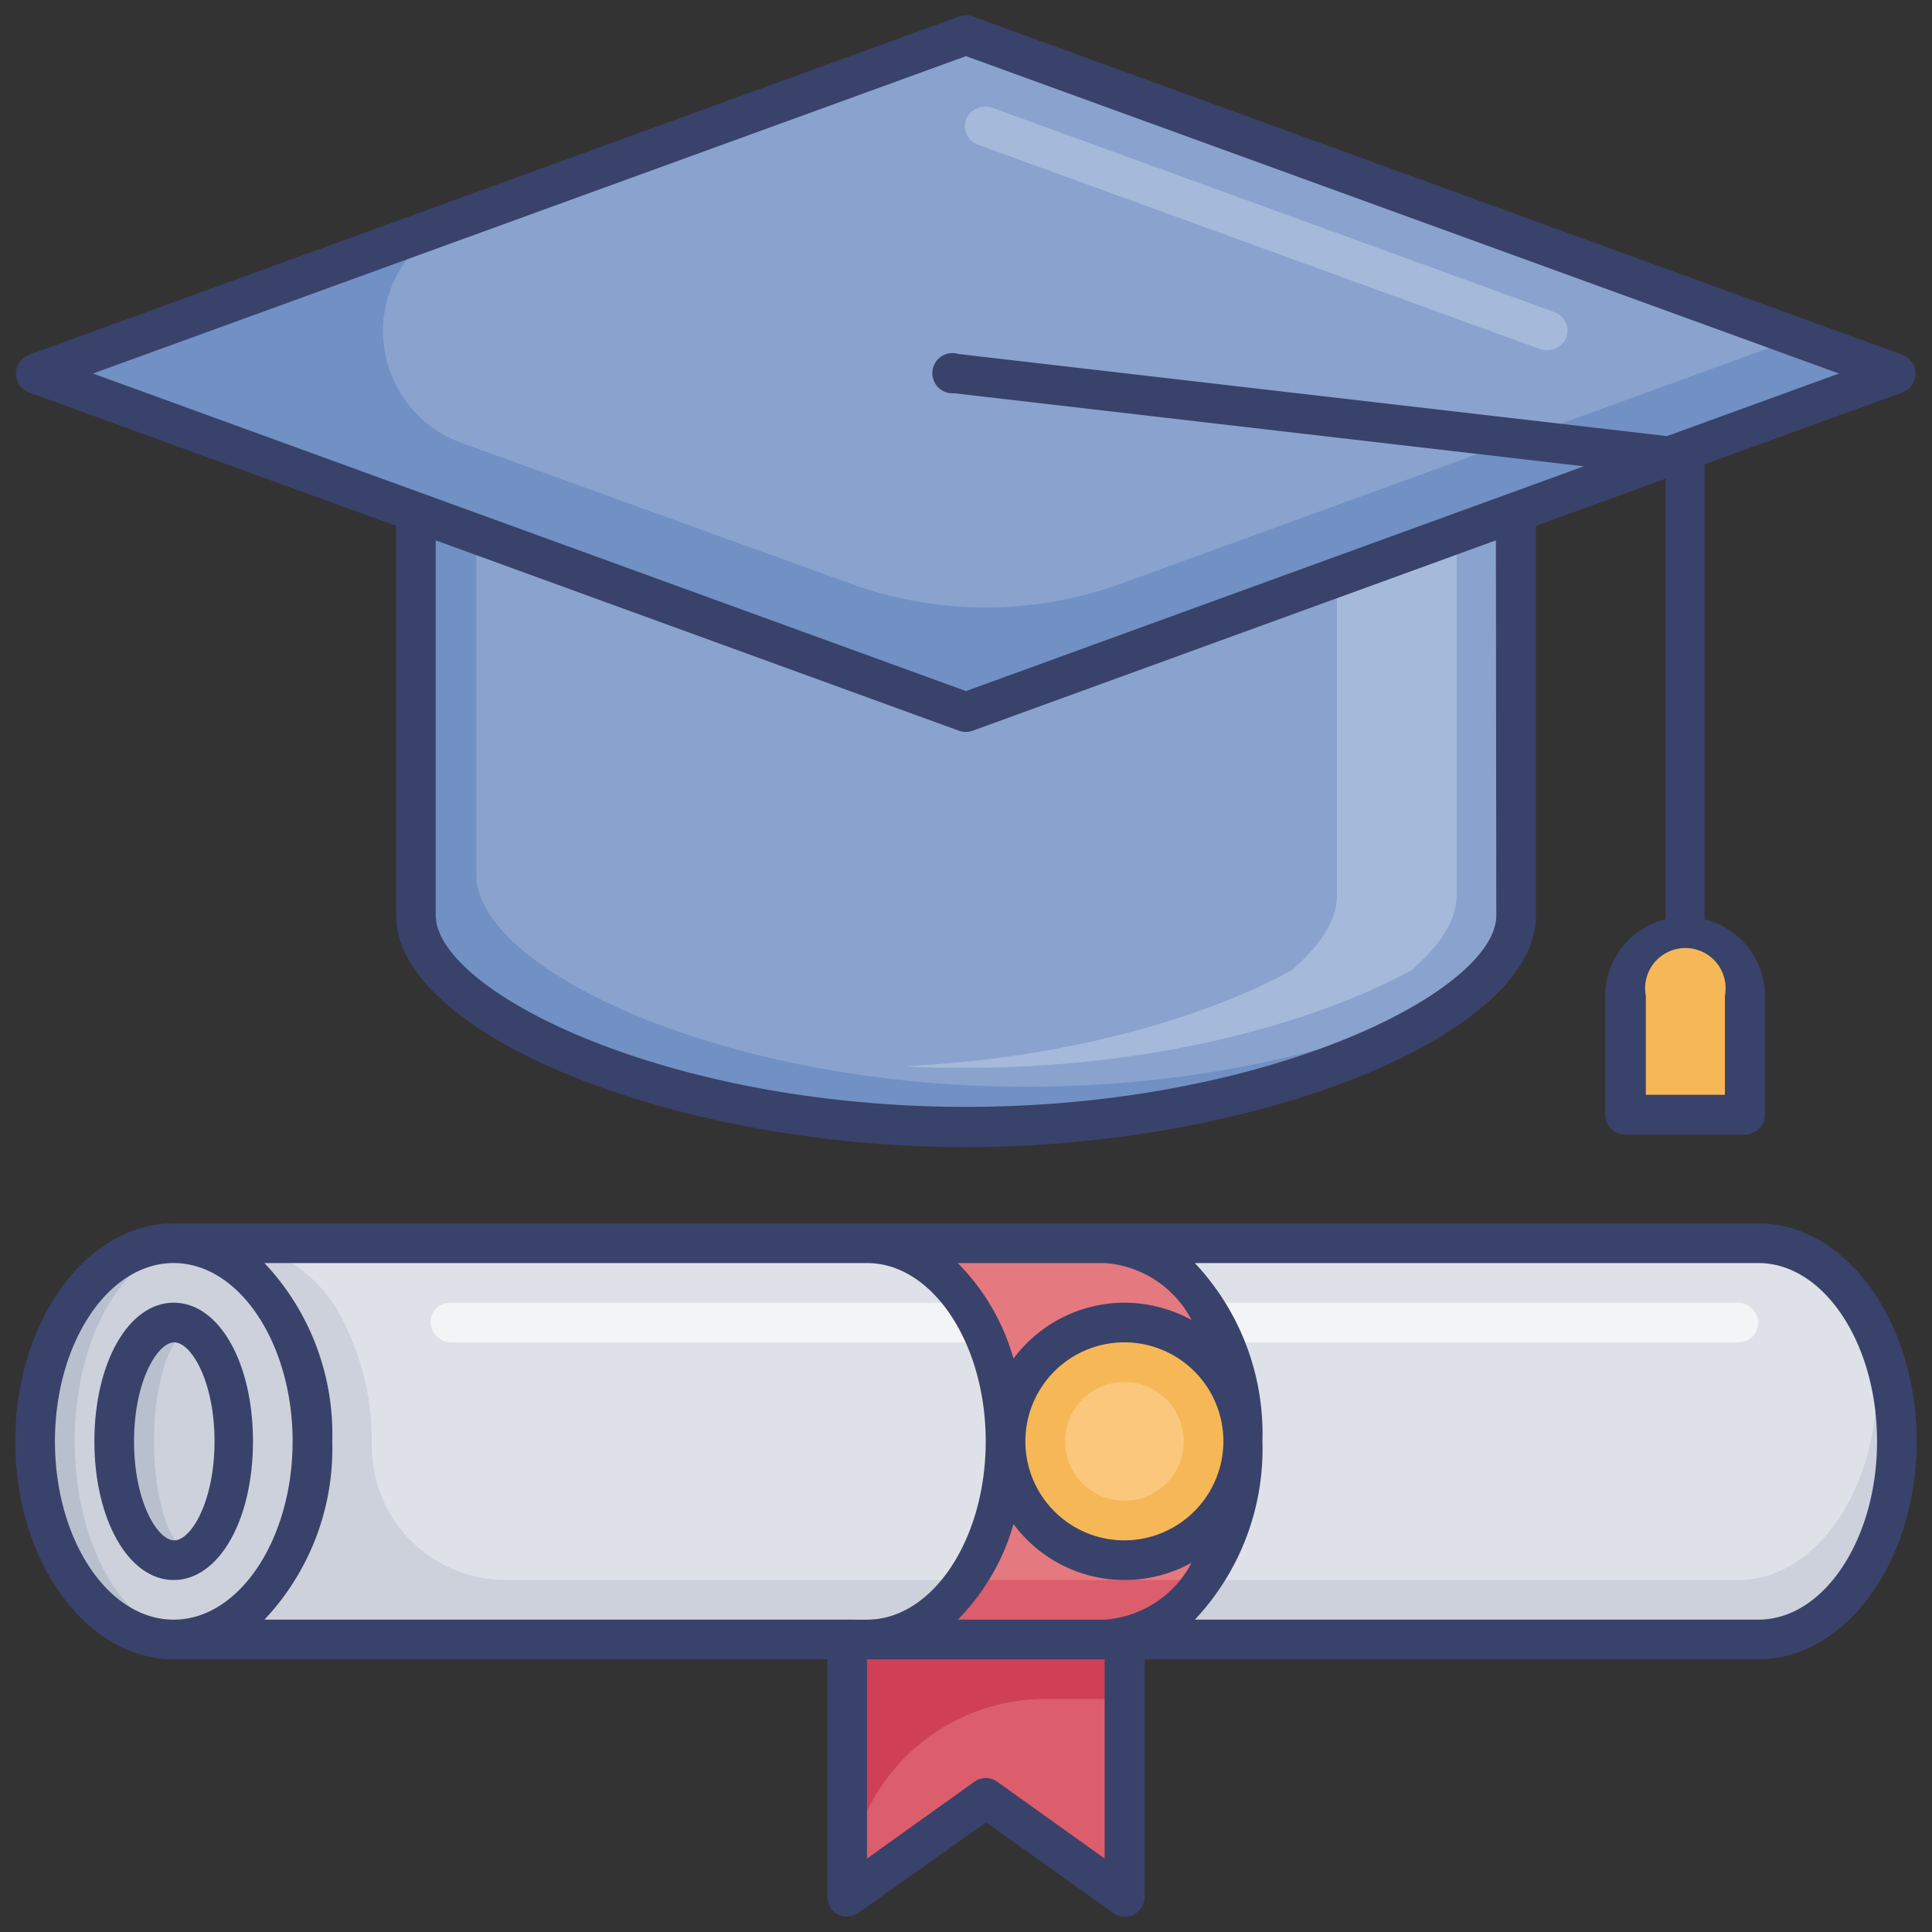 <?xml version="1.0" encoding="UTF-8"?> <svg xmlns="http://www.w3.org/2000/svg" id="Layer_1" data-name="Layer 1" viewBox="0 0 96 96"><rect x="0" y="0" width="96" height="96" fill="#333333" stroke="none"/> <defs> <style>.cls-1{fill:#b8c0ce;}.cls-2{fill:#ccd1dc;}.cls-3{fill:#cf4055;}.cls-4{fill:#dc5d6b;}.cls-5{fill:#dee1e7;}.cls-6{fill:#f3f4f5;}.cls-7{fill:#e47980;}.cls-8{fill:#f6b756;}.cls-9{fill:#fac77d;}.cls-10{fill:#7190c4;}.cls-11{fill:#89a3ce;}.cls-12{fill:#a5b9db;}.cls-13{fill:#39426a;}</style> </defs> <title>diploma, graduation, graduate, cap, hat, education, school</title> <path class="cls-1" d="M15.52,71.62c0,5-2.57,9.07-5.9,9.74a4.68,4.68,0,0,1-1,.1c-3.81,0-6.89-4.41-6.89-9.84s3.08-9.84,6.89-9.84a4.12,4.12,0,0,1,1,.11C13,62.56,15.52,66.66,15.52,71.62Z"></path> <ellipse class="cls-2" cx="9.62" cy="71.62" rx="5.91" ry="9.73"></ellipse> <path class="cls-1" d="M11.58,71.62c0,2.57-.81,4.76-2,5.56a1.64,1.64,0,0,1-1,.35c-1.63,0-3-2.65-3-5.91s1.32-5.9,3-5.9a1.63,1.63,0,0,1,1,.34C10.77,66.87,11.58,69.05,11.58,71.62Z"></path> <ellipse class="cls-2" cx="9.62" cy="71.62" rx="1.97" ry="5.56"></ellipse> <polygon class="cls-3" points="55.87 81.46 55.87 94.26 48.98 89.34 42.09 94.26 42.09 81.46 55.87 81.46"></polygon> <path class="cls-4" d="M55.87,84.42v9.84L49,89.34l-6.89,4.92h0a9.84,9.84,0,0,1,9.85-9.84Z"></path> <path class="cls-2" d="M94.26,71.62c0,5.43-3.08,9.84-6.89,9.84H8.63a6.06,6.06,0,0,0,4.91-2.95,12.16,12.16,0,0,0,2-6.89A12.84,12.84,0,0,0,14.27,66C13,63.43,11,61.78,8.63,61.78H87.37c2.33,0,4.4,1.65,5.64,4.19A12.84,12.84,0,0,1,94.26,71.62Z"></path> <path class="cls-5" d="M93.27,68.67c0,5.43-3.08,9.84-6.89,9.84H25.07a6.67,6.67,0,0,1-6.6-6.81v-.08A12.84,12.84,0,0,0,17.22,66a7.06,7.06,0,0,0-4.58-4.07l-.08-.12H87.37c2.33,0,4.4,1.65,5.64,4.19A13.16,13.16,0,0,1,93.27,68.67Z"></path> <rect class="cls-6" x="21.39" y="64.73" width="65.98" height="1.97" rx="0.98"></rect> <path class="cls-4" d="M61.78,71.62a12.16,12.16,0,0,1-2,6.89,6.06,6.06,0,0,1-4.91,2.95H43.08A6.06,6.06,0,0,0,48,78.51a12.16,12.16,0,0,0,2-6.89c0-5.43-3.08-9.84-6.89-9.84H54.89C58.7,61.78,61.78,66.19,61.78,71.62Z"></path> <path class="cls-7" d="M61.78,71.62a12.16,12.16,0,0,1-2,6.89H48a12.16,12.16,0,0,0,2-6.89c0-5.43-3.08-9.84-6.89-9.84H54.89C58.7,61.78,61.78,66.19,61.78,71.62Z"></path> <circle class="cls-8" cx="55.87" cy="71.62" r="5.91"></circle> <circle class="cls-9" cx="55.87" cy="71.62" r="2.95"></circle> <path class="cls-8" d="M83.75,46.52h0a3,3,0,0,1,3,3v5.91a0,0,0,0,1,0,0H80.79a0,0,0,0,1,0,0V49.48a3,3,0,0,1,3-3Z"></path> <path class="cls-10" d="M75.33,25.63V45.49c0,1.2-.81,2.47-2.26,3.71C68.87,52.77,59.22,56,48,56c-15.1,0-27.33-5.86-27.33-10.52V25.63Z"></path> <path class="cls-11" d="M75.33,25.63V45.49c0,1.2-.81,2.47-2.26,3.71C68.1,51.92,60.05,54,51,54c-15.1,0-27.33-5.86-27.33-10.52V25.63Z"></path> <path class="cls-12" d="M72.38,24.64V44.51c0,1.2-.81,2.47-2.26,3.71-5,2.71-13,4.84-22.12,4.84-1,0-2,0-3-.08,7.87-.39,14.74-2.34,19.17-4.76,1.46-1.24,2.26-2.51,2.26-3.71V24.64Z"></path> <polygon class="cls-10" points="94.26 18.56 48 35.38 1.74 18.56 7.65 16.42 48 1.74 89.34 16.77 94.26 18.56"></polygon> <path class="cls-11" d="M89.34,16.77,55.71,29a19.68,19.68,0,0,1-13.45,0L22.91,22a5.91,5.91,0,0,1,0-11.1L48,1.74Z"></path> <rect class="cls-12" x="61.92" y="-4.51" width="1.97" height="31.73" rx="0.98" transform="translate(30.75 66.59) rotate(-70.02)"></rect> <path class="cls-13" d="M1.41,19.49l18.27,6.64V45.49C19.68,51.4,33.44,57,48,57s28.32-5.59,28.32-11.5V26.13l6.44-2.34V45.68a3.94,3.94,0,0,0-3,3.8v5.9a1,1,0,0,0,1,1H86.7a1,1,0,0,0,1-1v-5.9a3.94,3.94,0,0,0-3-3.8V23.07l9.86-3.58a1,1,0,0,0,0-1.85L48.34.82a1,1,0,0,0-.68,0L1.41,17.64a1,1,0,0,0,0,1.85Zm72.94,26C74.35,49.24,63,55,48,55s-26.35-5.78-26.35-9.53V26.85l26,9.46a1,1,0,0,0,.68,0l26-9.46Zm11.36,4V54.4H81.78V49.48a2,2,0,1,1,3.93,0ZM48,2.79,91.38,18.56l-8.55,3.11-35.2-4.08a1,1,0,1,0-.22,1.95L78.7,23.17,48,34.34,4.62,18.56Z"></path> <path class="cls-13" d="M12.57,71.62c0-3.93-1.69-6.89-3.94-6.89s-3.94,3-3.94,6.89,1.7,6.89,3.94,6.89S12.57,75.55,12.57,71.62Zm-5.91,0c0-3,1.17-4.92,2-4.92s2,1.92,2,4.92-1.17,4.92-2,4.92S6.66,74.63,6.66,71.62Z"></path> <path class="cls-13" d="M87.37,60.79H8.63C4.29,60.79.76,65.65.76,71.62S4.29,82.45,8.63,82.45H41.11V94.26a1,1,0,0,0,.53.87,1,1,0,0,0,1-.07L49,90.55l6.32,4.51a1,1,0,0,0,.57.18.88.88,0,0,0,.45-.11,1,1,0,0,0,.54-.87V82.45H87.37c4.34,0,7.87-4.86,7.87-10.83S91.71,60.79,87.37,60.79Zm-28.16,4.8a7,7,0,0,0-3.34-.86,6.89,6.89,0,0,0-5.51,2.78,11,11,0,0,0-2.77-4.75h7.3A5.29,5.29,0,0,1,59.21,65.59ZM54.89,80.48h-7.3a11,11,0,0,0,2.77-4.75,6.87,6.87,0,0,0,8.85,1.92A5.29,5.29,0,0,1,54.89,80.48Zm-12.8,0H13.14a12.39,12.39,0,0,0,3.37-8.86,12.39,12.39,0,0,0-3.37-8.86H43.08c3.26,0,5.9,4,5.9,8.86s-2.64,8.86-5.9,8.86Zm13.78-3.94a4.92,4.92,0,1,1,4.92-4.92A4.93,4.93,0,0,1,55.87,76.54ZM2.73,71.62c0-4.88,2.64-8.86,5.9-8.86s5.91,4,5.91,8.86-2.65,8.86-5.91,8.86S2.73,76.51,2.73,71.62ZM54.89,92.35l-5.33-3.81a1,1,0,0,0-.58-.19.93.93,0,0,0-.57.19l-5.33,3.81v-9.9H54.89ZM87.37,80.48h-28a12.38,12.38,0,0,0,3.36-8.86,12.38,12.38,0,0,0-3.36-8.86h28c3.26,0,5.9,4,5.9,8.86S90.63,80.48,87.37,80.48Z"></path> </svg> 